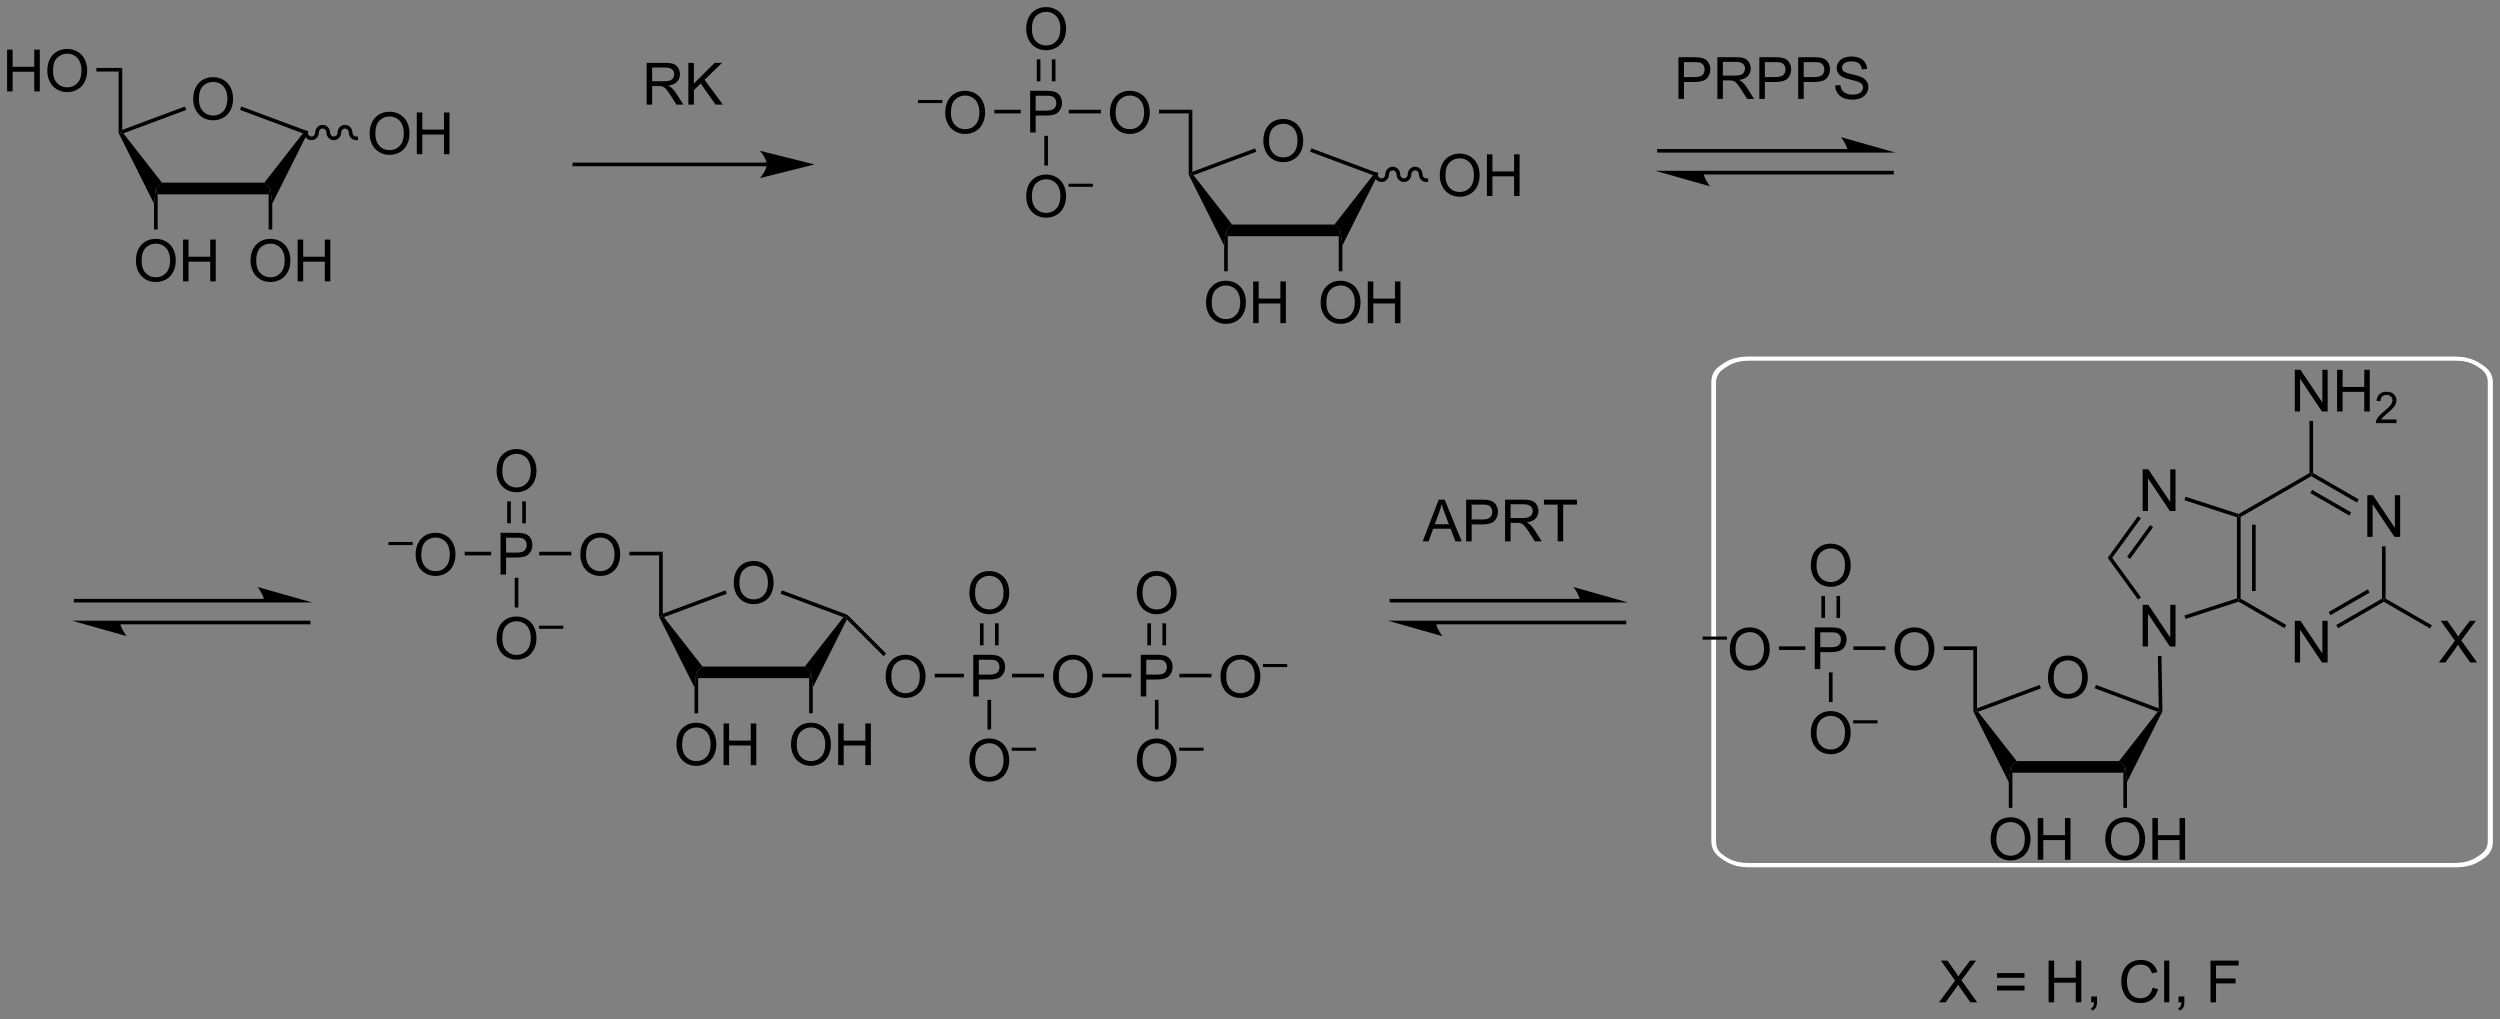 <?xml version="1.0" encoding="UTF-8"?>
<!DOCTYPE svg PUBLIC '-//W3C//DTD SVG 1.0//EN'
          'http://www.w3.org/TR/2001/REC-SVG-20010904/DTD/svg10.dtd'>
<svg stroke-dasharray="none" shape-rendering="auto" xmlns="http://www.w3.org/2000/svg" font-family="'Dialog'" text-rendering="auto" width="942" fill-opacity="1" color-interpolation="auto" color-rendering="auto" preserveAspectRatio="xMidYMid meet" font-size="12px" viewBox="0 0 942 384" fill="black" xmlns:xlink="http://www.w3.org/1999/xlink" stroke="black" image-rendering="auto" stroke-miterlimit="10" stroke-linecap="square" stroke-linejoin="miter" font-style="normal" stroke-width="1" height="384" stroke-dashoffset="0" font-weight="normal" stroke-opacity="1"
><rect x="0" y="0" width="942" height="384" fill="#808080" stroke="none"/><!--Generated by the Batik Graphics2D SVG Generator--><defs id="genericDefs"
  /><g
  ><defs id="defs1"
    ><clipPath clipPathUnits="userSpaceOnUse" id="clipPath1"
      ><path d="M2.286 1.611 L355.313 1.611 L355.313 145.399 L2.286 145.399 L2.286 1.611 Z"
      /></clipPath
      ><clipPath clipPathUnits="userSpaceOnUse" id="clipPath2"
      ><path d="M90.983 101.041 L90.983 240.83 L434.195 240.83 L434.195 101.041 Z"
      /></clipPath
    ></defs
    ><g fill="white" stroke-width="0.5" transform="scale(2.667,2.667) translate(-2.286,-1.611) matrix(1.029,0,0,1.029,-91.299,-102.319)" stroke="white"
    ><path fill="none" d="M379.641 150.264 L427.972 150.264 C429.925 150.264 430.818 150.769 431.508 151.219 C432.198 151.669 432.972 152.251 432.972 153.525 L432.972 216.577 C432.972 217.851 432.198 218.433 431.508 218.883 C430.818 219.334 429.925 219.839 427.972 219.839 L331.31 219.839 C329.357 219.839 328.465 219.334 327.774 218.883 C327.084 218.433 326.31 217.851 326.31 216.577 L326.31 153.525 C326.31 152.251 327.084 151.669 327.774 151.219 C328.465 150.769 329.357 150.264 331.31 150.264 Z" clip-path="url(#clipPath2)"
    /></g
    ><g fill="white" stroke-width="0.5" transform="matrix(2.743,0,0,2.743,-249.561,-277.148)" stroke="white"
    ><path fill="none" d="M379.641 150.264 L427.972 150.264 C429.925 150.264 430.818 150.769 431.508 151.219 C432.198 151.669 432.972 152.251 432.972 153.525 L432.972 216.577 C432.972 217.851 432.198 218.433 431.508 218.883 C430.818 219.334 429.925 219.839 427.972 219.839 L331.31 219.839 C329.357 219.839 328.465 219.334 327.774 218.883 C327.084 218.433 326.31 217.851 326.31 216.577 L326.31 153.525 C326.31 152.251 327.084 151.669 327.774 151.219 C328.465 150.769 329.357 150.264 331.31 150.264 Z" clip-path="url(#clipPath2)"
    /></g
    ><g transform="matrix(2.743,0,0,2.743,-249.561,-277.148)"
    ><path d="M372.303 194.133 Q372.303 192.706 373.069 191.901 Q373.835 191.094 375.046 191.094 Q375.837 191.094 376.473 191.474 Q377.111 191.852 377.444 192.529 Q377.78 193.206 377.78 194.065 Q377.78 194.938 377.428 195.625 Q377.077 196.313 376.431 196.667 Q375.788 197.021 375.04 197.021 Q374.233 197.021 373.595 196.63 Q372.96 196.237 372.632 195.563 Q372.303 194.886 372.303 194.133 ZM373.085 194.143 Q373.085 195.18 373.639 195.776 Q374.197 196.37 375.038 196.37 Q375.892 196.37 376.444 195.768 Q376.999 195.167 376.999 194.063 Q376.999 193.362 376.762 192.841 Q376.525 192.32 376.069 192.034 Q375.616 191.745 375.048 191.745 Q374.243 191.745 373.663 192.3 Q373.085 192.852 373.085 194.143 Z" stroke="none" clip-path="url(#clipPath2)"
    /></g
    ><g transform="matrix(2.743,0,0,2.743,-249.561,-277.148)"
    ><path d="M367.419 207.188 L367.169 206.388 L368.009 205.588 L382.072 205.588 L382.912 206.388 L382.662 207.188 Z" stroke="none" clip-path="url(#clipPath2)"
    /></g
    ><g transform="matrix(2.743,0,0,2.743,-249.561,-277.148)"
    ><path d="M383.162 208.466 L382.912 206.388 L382.072 205.588 L387.371 198.814 L387.777 198.699 L388.028 198.753 Z" stroke="none" clip-path="url(#clipPath2)"
    /></g
    ><g transform="matrix(2.743,0,0,2.743,-249.561,-277.148)"
    ><path d="M387.521 198.337 L387.777 198.699 L387.371 198.814 L378.729 195.59 L378.904 195.122 Z" stroke="none" clip-path="url(#clipPath2)"
    /></g
    ><g transform="matrix(2.743,0,0,2.743,-249.561,-277.148)"
    ><path d="M371.167 195.125 L371.342 195.594 L362.71 198.814 L362.304 198.699 L362.554 198.339 Z" stroke="none" clip-path="url(#clipPath2)"
    /></g
    ><g transform="matrix(2.743,0,0,2.743,-249.561,-277.148)"
    ><path d="M362.054 198.755 L362.304 198.699 L362.71 198.814 L368.009 205.588 L367.169 206.388 L366.919 208.466 Z" stroke="none" clip-path="url(#clipPath2)"
    /></g
    ><g transform="matrix(2.743,0,0,2.743,-249.561,-277.148)"
    ><path d="M364.432 216.349 Q364.432 214.922 365.198 214.117 Q365.963 213.31 367.174 213.31 Q367.966 213.31 368.601 213.69 Q369.239 214.067 369.573 214.745 Q369.909 215.422 369.909 216.281 Q369.909 217.153 369.557 217.841 Q369.205 218.528 368.56 218.883 Q367.916 219.237 367.169 219.237 Q366.362 219.237 365.724 218.846 Q365.088 218.453 364.76 217.778 Q364.432 217.101 364.432 216.349 ZM365.213 216.359 Q365.213 217.396 365.768 217.992 Q366.325 218.586 367.166 218.586 Q368.021 218.586 368.573 217.984 Q369.127 217.383 369.127 216.278 Q369.127 215.578 368.89 215.057 Q368.653 214.536 368.198 214.25 Q367.744 213.961 367.177 213.961 Q366.372 213.961 365.791 214.515 Q365.213 215.067 365.213 216.359 ZM370.907 219.138 L370.907 213.411 L371.665 213.411 L371.665 215.763 L374.642 215.763 L374.642 213.411 L375.399 213.411 L375.399 219.138 L374.642 219.138 L374.642 216.437 L371.665 216.437 L371.665 219.138 L370.907 219.138 Z" stroke="none" clip-path="url(#clipPath2)"
    /></g
    ><g transform="matrix(2.743,0,0,2.743,-249.561,-277.148)"
    ><path d="M366.919 208.466 L367.169 206.388 L367.419 207.188 L367.419 212.013 L366.919 212.013 Z" stroke="none" clip-path="url(#clipPath2)"
    /></g
    ><g transform="matrix(2.743,0,0,2.743,-249.561,-277.148)"
    ><path d="M380.175 216.349 Q380.175 214.922 380.94 214.117 Q381.706 213.31 382.917 213.31 Q383.709 213.31 384.344 213.69 Q384.982 214.067 385.315 214.745 Q385.651 215.422 385.651 216.281 Q385.651 217.153 385.3 217.841 Q384.948 218.528 384.302 218.883 Q383.659 219.237 382.912 219.237 Q382.104 219.237 381.466 218.846 Q380.831 218.453 380.503 217.778 Q380.175 217.101 380.175 216.349 ZM380.956 216.359 Q380.956 217.396 381.511 217.992 Q382.068 218.586 382.909 218.586 Q383.763 218.586 384.315 217.984 Q384.87 217.383 384.87 216.278 Q384.87 215.578 384.633 215.057 Q384.396 214.536 383.94 214.25 Q383.487 213.961 382.92 213.961 Q382.115 213.961 381.534 214.515 Q380.956 215.067 380.956 216.359 ZM386.65 219.138 L386.65 213.411 L387.408 213.411 L387.408 215.763 L390.385 215.763 L390.385 213.411 L391.142 213.411 L391.142 219.138 L390.385 219.138 L390.385 216.437 L387.408 216.437 L387.408 219.138 L386.65 219.138 Z" stroke="none" clip-path="url(#clipPath2)"
    /></g
    ><g transform="matrix(2.743,0,0,2.743,-249.561,-277.148)"
    ><path d="M382.662 207.188 L382.912 206.388 L383.162 208.466 L383.162 212.013 L382.662 212.013 Z" stroke="none" clip-path="url(#clipPath2)"
    /></g
    ><g transform="matrix(2.743,0,0,2.743,-249.561,-277.148)"
    ><path d="M362.554 198.339 L362.304 198.699 L362.054 198.755 L362.054 190.324 L362.554 189.824 Z" stroke="none" clip-path="url(#clipPath2)"
    /></g
    ><g transform="matrix(2.743,0,0,2.743,-249.561,-277.148)"
    ><path d="M351.23 190.26 Q351.23 188.833 351.995 188.028 Q352.761 187.221 353.972 187.221 Q354.764 187.221 355.399 187.601 Q356.037 187.979 356.37 188.656 Q356.706 189.333 356.706 190.192 Q356.706 191.065 356.355 191.752 Q356.003 192.44 355.357 192.794 Q354.714 193.148 353.967 193.148 Q353.159 193.148 352.521 192.757 Q351.886 192.364 351.558 191.69 Q351.23 191.012 351.23 190.26 ZM352.011 190.27 Q352.011 191.307 352.566 191.903 Q353.123 192.497 353.964 192.497 Q354.818 192.497 355.37 191.895 Q355.925 191.294 355.925 190.19 Q355.925 189.489 355.688 188.968 Q355.451 188.447 354.995 188.161 Q354.542 187.872 353.974 187.872 Q353.17 187.872 352.589 188.427 Q352.011 188.979 352.011 190.27 Z" stroke="none" clip-path="url(#clipPath2)"
    /></g
    ><g transform="matrix(2.743,0,0,2.743,-249.561,-277.148)"
    ><path d="M362.554 189.824 L362.054 190.324 L357.972 190.324 L357.972 189.824 Z" stroke="none" clip-path="url(#clipPath2)"
    /></g
    ><g transform="matrix(2.743,0,0,2.743,-249.561,-277.148)"
    ><path d="M406.212 192.039 L406.212 186.313 L406.99 186.313 L409.998 190.808 L409.998 186.313 L410.725 186.313 L410.725 192.039 L409.946 192.039 L406.938 187.539 L406.938 192.039 L406.212 192.039 Z" stroke="none" clip-path="url(#clipPath2)"
    /></g
    ><g transform="matrix(2.743,0,0,2.743,-249.561,-277.148)"
    ><path d="M416.171 174.789 L416.171 169.063 L416.95 169.063 L419.958 173.558 L419.958 169.063 L420.684 169.063 L420.684 174.789 L419.906 174.789 L416.898 170.289 L416.898 174.789 L416.171 174.789 Z" stroke="none" clip-path="url(#clipPath2)"
    /></g
    ><g transform="matrix(2.743,0,0,2.743,-249.561,-277.148)"
    ><path d="M398.268 172.096 L398.518 171.914 L398.768 172.059 L398.768 183.27 L398.518 183.414 L398.268 183.233 ZM400.338 173.109 L400.338 182.219 L400.838 182.219 L400.838 173.109 Z" stroke="none" clip-path="url(#clipPath2)"
    /></g
    ><g transform="matrix(2.743,0,0,2.743,-249.561,-277.148)"
    ><path d="M398.49 183.687 L398.518 183.414 L398.768 183.27 L405.037 186.889 L404.787 187.322 Z" stroke="none" clip-path="url(#clipPath2)"
    /></g
    ><g transform="matrix(2.743,0,0,2.743,-249.561,-277.148)"
    ><path d="M412.152 187.331 L411.902 186.898 L418.187 183.27 L418.437 183.414 L418.437 183.703 ZM411.117 185.539 L416.492 182.436 L416.242 182.003 L410.867 185.106 Z" stroke="none" clip-path="url(#clipPath2)"
    /></g
    ><g transform="matrix(2.743,0,0,2.743,-249.561,-277.148)"
    ><path d="M418.687 183.27 L418.437 183.414 L418.187 183.27 L418.187 176.089 L418.687 176.089 Z" stroke="none" clip-path="url(#clipPath2)"
    /></g
    ><g transform="matrix(2.743,0,0,2.743,-249.561,-277.148)"
    ><path d="M414.996 169.639 L414.746 170.072 L408.477 166.453 L408.477 166.164 L408.727 166.02 ZM413.961 171.432 L408.602 168.338 L408.352 168.771 L413.711 171.865 Z" stroke="none" clip-path="url(#clipPath2)"
    /></g
    ><g transform="matrix(2.743,0,0,2.743,-249.561,-277.148)"
    ><path d="M408.227 166.02 L408.477 166.164 L408.477 166.453 L398.768 172.059 L398.518 171.914 L398.49 171.642 Z" stroke="none" clip-path="url(#clipPath2)"
    /></g
    ><g transform="matrix(2.743,0,0,2.743,-249.561,-277.148)"
    ><path d="M385.315 171.236 L385.315 165.509 L386.094 165.509 L389.102 170.004 L389.102 165.509 L389.828 165.509 L389.828 171.236 L389.05 171.236 L386.042 166.736 L386.042 171.236 L385.315 171.236 Z" stroke="none" clip-path="url(#clipPath2)"
    /></g
    ><g transform="matrix(2.743,0,0,2.743,-249.561,-277.148)"
    ><path d="M385.315 189.843 L385.315 184.117 L386.094 184.117 L389.102 188.611 L389.102 184.117 L389.828 184.117 L389.828 189.843 L389.05 189.843 L386.042 185.343 L386.042 189.843 L385.315 189.843 Z" stroke="none" clip-path="url(#clipPath2)"
    /></g
    ><g transform="matrix(2.743,0,0,2.743,-249.561,-277.148)"
    ><path d="M398.49 171.642 L398.518 171.914 L398.268 172.096 L391.054 169.752 L391.208 169.276 Z" stroke="none" clip-path="url(#clipPath2)"
    /></g
    ><g transform="matrix(2.743,0,0,2.743,-249.561,-277.148)"
    ><path d="M384.668 171.944 L385.073 172.238 L381.13 177.664 L380.512 177.664 ZM386.343 173.161 L383.178 177.518 L383.582 177.811 L386.748 173.455 Z" stroke="none" clip-path="url(#clipPath2)"
    /></g
    ><g transform="matrix(2.743,0,0,2.743,-249.561,-277.148)"
    ><path d="M380.512 177.664 L381.13 177.664 L385.079 183.1 L384.675 183.394 Z" stroke="none" clip-path="url(#clipPath2)"
    /></g
    ><g transform="matrix(2.743,0,0,2.743,-249.561,-277.148)"
    ><path d="M391.208 186.052 L391.054 185.577 L398.268 183.233 L398.518 183.414 L398.49 183.687 Z" stroke="none" clip-path="url(#clipPath2)"
    /></g
    ><g transform="matrix(2.743,0,0,2.743,-249.561,-277.148)"
    ><path d="M388.028 198.753 L387.777 198.699 L387.521 198.337 L387.401 191.147 L387.901 191.139 Z" stroke="none" clip-path="url(#clipPath2)"
    /></g
    ><g transform="matrix(2.743,0,0,2.743,-249.561,-277.148)"
    ><path d="M406.212 157.564 L406.212 151.838 L406.99 151.838 L409.998 156.333 L409.998 151.838 L410.725 151.838 L410.725 157.564 L409.946 157.564 L406.938 153.064 L406.938 157.564 L406.212 157.564 ZM412.02 157.564 L412.02 151.838 L412.778 151.838 L412.778 154.189 L415.755 154.189 L415.755 151.838 L416.512 151.838 L416.512 157.564 L415.755 157.564 L415.755 154.864 L412.778 154.864 L412.778 157.564 L412.02 157.564 Z" stroke="none" clip-path="url(#clipPath2)"
    /></g
    ><g transform="matrix(2.743,0,0,2.743,-249.561,-277.148)"
    ><path d="M420.179 158.657 L420.179 159.164 L417.339 159.164 Q417.333 158.973 417.401 158.797 Q417.509 158.508 417.747 158.227 Q417.987 157.946 418.438 157.577 Q419.138 157.002 419.384 156.666 Q419.63 156.33 419.63 156.032 Q419.63 155.719 419.405 155.504 Q419.183 155.287 418.821 155.287 Q418.44 155.287 418.212 155.516 Q417.983 155.744 417.981 156.149 L417.438 156.094 Q417.495 155.487 417.858 155.17 Q418.222 154.852 418.833 154.852 Q419.452 154.852 419.811 155.196 Q420.173 155.537 420.173 156.043 Q420.173 156.301 420.067 156.551 Q419.962 156.799 419.716 157.075 Q419.472 157.35 418.903 157.83 Q418.429 158.229 418.294 158.371 Q418.159 158.514 418.071 158.657 L420.179 158.657 Z" stroke="none" clip-path="url(#clipPath2)"
    /></g
    ><g transform="matrix(2.743,0,0,2.743,-249.561,-277.148)"
    ><path d="M408.727 166.02 L408.477 166.164 L408.227 166.02 L408.227 158.864 L408.727 158.864 Z" stroke="none" clip-path="url(#clipPath2)"
    /></g
    ><g transform="matrix(2.743,0,0,2.743,-249.561,-277.148)"
    ><path d="M340.271 192.949 L340.271 187.222 L342.433 187.222 Q343.003 187.222 343.303 187.277 Q343.724 187.347 344.008 187.545 Q344.295 187.741 344.469 188.097 Q344.644 188.452 344.644 188.879 Q344.644 189.608 344.178 190.116 Q343.714 190.621 342.498 190.621 L341.029 190.621 L341.029 192.949 L340.271 192.949 ZM341.029 189.944 L342.511 189.944 Q343.245 189.944 343.553 189.67 Q343.863 189.397 343.863 188.902 Q343.863 188.543 343.68 188.288 Q343.498 188.03 343.201 187.949 Q343.011 187.897 342.495 187.897 L341.029 187.897 L341.029 189.944 Z" stroke="none" clip-path="url(#clipPath2)"
    /></g
    ><g transform="matrix(2.743,0,0,2.743,-249.561,-277.148)"
    ><path d="M349.99 189.824 L349.99 190.324 L345.579 190.324 L345.579 189.824 Z" stroke="none" clip-path="url(#clipPath2)"
    /></g
    ><g transform="matrix(2.743,0,0,2.743,-249.561,-277.148)"
    ><path d="M339.73 178.76 Q339.73 177.333 340.495 176.528 Q341.261 175.721 342.472 175.721 Q343.264 175.721 343.899 176.101 Q344.537 176.479 344.87 177.156 Q345.206 177.833 345.206 178.692 Q345.206 179.565 344.855 180.252 Q344.503 180.94 343.857 181.294 Q343.214 181.648 342.467 181.648 Q341.659 181.648 341.021 181.257 Q340.386 180.864 340.058 180.19 Q339.73 179.512 339.73 178.76 ZM340.511 178.77 Q340.511 179.807 341.066 180.403 Q341.623 180.997 342.464 180.997 Q343.318 180.997 343.87 180.395 Q344.425 179.794 344.425 178.69 Q344.425 177.989 344.188 177.468 Q343.951 176.947 343.495 176.661 Q343.042 176.372 342.474 176.372 Q341.67 176.372 341.089 176.927 Q340.511 177.479 340.511 178.77 Z" stroke="none" clip-path="url(#clipPath2)"
    /></g
    ><g transform="matrix(2.743,0,0,2.743,-249.561,-277.148)"
    ><path d="M343.752 185.918 L343.752 182.901 L343.252 182.901 L343.252 185.918 ZM341.682 185.918 L341.682 182.901 L341.182 182.901 L341.182 185.918 Z" stroke="none" clip-path="url(#clipPath2)"
    /></g
    ><g transform="matrix(2.743,0,0,2.743,-249.561,-277.148)"
    ><path d="M339.73 201.76 Q339.73 200.333 340.495 199.528 Q341.261 198.721 342.472 198.721 Q343.264 198.721 343.899 199.101 Q344.537 199.479 344.87 200.156 Q345.206 200.833 345.206 201.692 Q345.206 202.565 344.855 203.252 Q344.503 203.94 343.857 204.294 Q343.214 204.648 342.467 204.648 Q341.659 204.648 341.021 204.257 Q340.386 203.864 340.058 203.19 Q339.73 202.512 339.73 201.76 ZM340.511 201.77 Q340.511 202.807 341.066 203.403 Q341.623 203.997 342.464 203.997 Q343.318 203.997 343.87 203.395 Q344.425 202.794 344.425 201.69 Q344.425 200.989 344.188 200.468 Q343.951 199.947 343.495 199.661 Q343.042 199.372 342.474 199.372 Q341.67 199.372 341.089 199.927 Q340.511 200.479 340.511 201.77 Z" stroke="none" clip-path="url(#clipPath2)"
    /></g
    ><g transform="matrix(2.743,0,0,2.743,-249.561,-277.148)"
    ><path d="M345.553 200.407 L345.553 199.981 L348.89 199.981 L348.89 200.407 L345.553 200.407 Z" stroke="none" clip-path="url(#clipPath2)"
    /></g
    ><g transform="matrix(2.743,0,0,2.743,-249.561,-277.148)"
    ><path d="M342.217 193.404 L342.717 193.404 L342.717 197.485 L342.217 197.485 Z" stroke="none" clip-path="url(#clipPath2)"
    /></g
    ><g transform="matrix(2.743,0,0,2.743,-249.561,-277.148)"
    ><path d="M324.868 188.907 L324.868 188.481 L328.206 188.481 L328.206 188.907 L324.868 188.907 Z" stroke="none" clip-path="url(#clipPath2)"
    /></g
    ><g transform="matrix(2.743,0,0,2.743,-249.561,-277.148)"
    ><path d="M328.605 190.26 Q328.605 188.833 329.37 188.028 Q330.136 187.221 331.347 187.221 Q332.139 187.221 332.774 187.601 Q333.412 187.979 333.745 188.656 Q334.081 189.333 334.081 190.192 Q334.081 191.065 333.73 191.752 Q333.378 192.44 332.732 192.794 Q332.089 193.148 331.342 193.148 Q330.534 193.148 329.896 192.757 Q329.261 192.364 328.933 191.69 Q328.605 191.012 328.605 190.26 ZM329.386 190.27 Q329.386 191.307 329.941 191.903 Q330.498 192.497 331.339 192.497 Q332.193 192.497 332.745 191.895 Q333.3 191.294 333.3 190.19 Q333.3 189.489 333.063 188.968 Q332.826 188.447 332.37 188.161 Q331.917 187.872 331.349 187.872 Q330.545 187.872 329.964 188.427 Q329.386 188.979 329.386 190.27 Z" stroke="none" clip-path="url(#clipPath2)"
    /></g
    ><g transform="matrix(2.743,0,0,2.743,-249.561,-277.148)"
    ><path d="M338.979 189.824 L338.979 190.324 L335.347 190.324 L335.347 189.824 Z" stroke="none" clip-path="url(#clipPath2)"
    /></g
    ><g transform="matrix(2.743,0,0,2.743,-249.561,-277.148)"
    ><path d="M191.773 181.14 Q191.773 179.713 192.538 178.908 Q193.304 178.101 194.515 178.101 Q195.306 178.101 195.942 178.481 Q196.58 178.859 196.913 179.536 Q197.249 180.213 197.249 181.072 Q197.249 181.945 196.898 182.632 Q196.546 183.32 195.9 183.674 Q195.257 184.028 194.51 184.028 Q193.702 184.028 193.064 183.637 Q192.429 183.244 192.101 182.57 Q191.773 181.893 191.773 181.14 ZM192.554 181.15 Q192.554 182.187 193.109 182.783 Q193.666 183.377 194.507 183.377 Q195.361 183.377 195.913 182.775 Q196.468 182.174 196.468 181.07 Q196.468 180.369 196.231 179.848 Q195.994 179.327 195.538 179.041 Q195.085 178.752 194.517 178.752 Q193.713 178.752 193.132 179.307 Q192.554 179.859 192.554 181.15 Z" stroke="none" clip-path="url(#clipPath2)"
    /></g
    ><g transform="matrix(2.743,0,0,2.743,-249.561,-277.148)"
    ><path d="M186.888 194.195 L186.638 193.395 L187.478 192.595 L201.541 192.595 L202.381 193.395 L202.131 194.195 Z" stroke="none" clip-path="url(#clipPath2)"
    /></g
    ><g transform="matrix(2.743,0,0,2.743,-249.561,-277.148)"
    ><path d="M202.631 195.473 L202.381 193.395 L201.541 192.595 L206.84 185.821 L207.246 185.706 L207.313 186.127 Z" stroke="none" clip-path="url(#clipPath2)"
    /></g
    ><g transform="matrix(2.743,0,0,2.743,-249.561,-277.148)"
    ><path d="M207.384 185.491 L207.246 185.706 L206.84 185.821 L198.198 182.597 L198.373 182.129 Z" stroke="none" clip-path="url(#clipPath2)"
    /></g
    ><g transform="matrix(2.743,0,0,2.743,-249.561,-277.148)"
    ><path d="M190.636 182.132 L190.811 182.601 L182.179 185.821 L181.773 185.706 L182.023 185.346 Z" stroke="none" clip-path="url(#clipPath2)"
    /></g
    ><g transform="matrix(2.743,0,0,2.743,-249.561,-277.148)"
    ><path d="M181.523 185.762 L181.773 185.706 L182.179 185.821 L187.478 192.595 L186.638 193.395 L186.388 195.473 Z" stroke="none" clip-path="url(#clipPath2)"
    /></g
    ><g transform="matrix(2.743,0,0,2.743,-249.561,-277.148)"
    ><path d="M183.901 203.356 Q183.901 201.929 184.667 201.124 Q185.433 200.317 186.643 200.317 Q187.435 200.317 188.071 200.697 Q188.708 201.075 189.042 201.752 Q189.378 202.429 189.378 203.288 Q189.378 204.161 189.026 204.848 Q188.675 205.536 188.029 205.89 Q187.386 206.244 186.638 206.244 Q185.831 206.244 185.193 205.853 Q184.558 205.46 184.229 204.786 Q183.901 204.108 183.901 203.356 ZM184.683 203.366 Q184.683 204.403 185.237 204.999 Q185.794 205.593 186.636 205.593 Q187.49 205.593 188.042 204.991 Q188.596 204.39 188.596 203.286 Q188.596 202.585 188.36 202.064 Q188.123 201.543 187.667 201.257 Q187.214 200.968 186.646 200.968 Q185.841 200.968 185.261 201.523 Q184.683 202.075 184.683 203.366 ZM190.376 206.145 L190.376 200.418 L191.134 200.418 L191.134 202.77 L194.111 202.77 L194.111 200.418 L194.869 200.418 L194.869 206.145 L194.111 206.145 L194.111 203.444 L191.134 203.444 L191.134 206.145 L190.376 206.145 Z" stroke="none" clip-path="url(#clipPath2)"
    /></g
    ><g transform="matrix(2.743,0,0,2.743,-249.561,-277.148)"
    ><path d="M186.388 195.473 L186.638 193.395 L186.888 194.195 L186.888 199.02 L186.388 199.02 Z" stroke="none" clip-path="url(#clipPath2)"
    /></g
    ><g transform="matrix(2.743,0,0,2.743,-249.561,-277.148)"
    ><path d="M199.644 203.356 Q199.644 201.929 200.41 201.124 Q201.175 200.317 202.386 200.317 Q203.178 200.317 203.813 200.697 Q204.451 201.075 204.785 201.752 Q205.121 202.429 205.121 203.288 Q205.121 204.161 204.769 204.848 Q204.418 205.536 203.772 205.89 Q203.129 206.244 202.381 206.244 Q201.574 206.244 200.936 205.853 Q200.3 205.46 199.972 204.786 Q199.644 204.108 199.644 203.356 ZM200.425 203.366 Q200.425 204.403 200.98 204.999 Q201.537 205.593 202.379 205.593 Q203.233 205.593 203.785 204.991 Q204.339 204.39 204.339 203.286 Q204.339 202.585 204.102 202.064 Q203.865 201.543 203.41 201.257 Q202.957 200.968 202.389 200.968 Q201.584 200.968 201.004 201.523 Q200.425 202.075 200.425 203.366 ZM206.119 206.145 L206.119 200.418 L206.877 200.418 L206.877 202.77 L209.854 202.77 L209.854 200.418 L210.612 200.418 L210.612 206.145 L209.854 206.145 L209.854 203.444 L206.877 203.444 L206.877 206.145 L206.119 206.145 Z" stroke="none" clip-path="url(#clipPath2)"
    /></g
    ><g transform="matrix(2.743,0,0,2.743,-249.561,-277.148)"
    ><path d="M202.131 194.195 L202.381 193.395 L202.631 195.473 L202.631 199.02 L202.131 199.02 Z" stroke="none" clip-path="url(#clipPath2)"
    /></g
    ><g transform="matrix(2.743,0,0,2.743,-249.561,-277.148)"
    ><path d="M182.023 185.346 L181.773 185.706 L181.523 185.762 L181.523 177.331 L182.023 176.831 Z" stroke="none" clip-path="url(#clipPath2)"
    /></g
    ><g transform="matrix(2.743,0,0,2.743,-249.561,-277.148)"
    ><path d="M170.699 177.267 Q170.699 175.84 171.464 175.035 Q172.23 174.228 173.441 174.228 Q174.233 174.228 174.868 174.608 Q175.506 174.986 175.839 175.663 Q176.175 176.34 176.175 177.199 Q176.175 178.072 175.824 178.759 Q175.472 179.447 174.826 179.801 Q174.183 180.155 173.436 180.155 Q172.629 180.155 171.99 179.764 Q171.355 179.371 171.027 178.697 Q170.699 178.02 170.699 177.267 ZM171.48 177.278 Q171.48 178.314 172.035 178.91 Q172.592 179.504 173.433 179.504 Q174.287 179.504 174.839 178.903 Q175.394 178.301 175.394 177.197 Q175.394 176.496 175.157 175.975 Q174.92 175.454 174.464 175.168 Q174.011 174.879 173.444 174.879 Q172.639 174.879 172.058 175.434 Q171.48 175.986 171.48 177.278 Z" stroke="none" clip-path="url(#clipPath2)"
    /></g
    ><g transform="matrix(2.743,0,0,2.743,-249.561,-277.148)"
    ><path d="M182.023 176.831 L181.523 177.331 L177.441 177.331 L177.441 176.831 Z" stroke="none" clip-path="url(#clipPath2)"
    /></g
    ><g transform="matrix(2.743,0,0,2.743,-249.561,-277.148)"
    ><path d="M159.74 179.956 L159.74 174.23 L161.902 174.23 Q162.472 174.23 162.772 174.284 Q163.194 174.355 163.477 174.553 Q163.764 174.748 163.938 175.105 Q164.113 175.459 164.113 175.886 Q164.113 176.615 163.647 177.123 Q163.183 177.628 161.967 177.628 L160.498 177.628 L160.498 179.956 L159.74 179.956 ZM160.498 176.951 L161.98 176.951 Q162.714 176.951 163.022 176.678 Q163.332 176.404 163.332 175.909 Q163.332 175.55 163.149 175.295 Q162.967 175.037 162.67 174.956 Q162.48 174.904 161.964 174.904 L160.498 174.904 L160.498 176.951 Z" stroke="none" clip-path="url(#clipPath2)"
    /></g
    ><g transform="matrix(2.743,0,0,2.743,-249.561,-277.148)"
    ><path d="M169.459 176.831 L169.459 177.331 L165.048 177.331 L165.048 176.831 Z" stroke="none" clip-path="url(#clipPath2)"
    /></g
    ><g transform="matrix(2.743,0,0,2.743,-249.561,-277.148)"
    ><path d="M159.199 165.767 Q159.199 164.34 159.964 163.535 Q160.73 162.728 161.941 162.728 Q162.733 162.728 163.368 163.108 Q164.006 163.486 164.339 164.163 Q164.675 164.84 164.675 165.699 Q164.675 166.572 164.324 167.259 Q163.972 167.947 163.326 168.301 Q162.683 168.655 161.936 168.655 Q161.129 168.655 160.49 168.264 Q159.855 167.871 159.527 167.197 Q159.199 166.52 159.199 165.767 ZM159.98 165.778 Q159.98 166.814 160.535 167.41 Q161.092 168.004 161.933 168.004 Q162.787 168.004 163.339 167.403 Q163.894 166.801 163.894 165.697 Q163.894 164.996 163.657 164.475 Q163.42 163.954 162.964 163.668 Q162.511 163.379 161.944 163.379 Q161.139 163.379 160.558 163.934 Q159.98 164.486 159.98 165.778 Z" stroke="none" clip-path="url(#clipPath2)"
    /></g
    ><g transform="matrix(2.743,0,0,2.743,-249.561,-277.148)"
    ><path d="M163.221 172.925 L163.221 169.908 L162.721 169.908 L162.721 172.925 ZM161.151 172.925 L161.151 169.908 L160.651 169.908 L160.651 172.925 Z" stroke="none" clip-path="url(#clipPath2)"
    /></g
    ><g transform="matrix(2.743,0,0,2.743,-249.561,-277.148)"
    ><path d="M159.199 188.767 Q159.199 187.34 159.964 186.535 Q160.73 185.728 161.941 185.728 Q162.733 185.728 163.368 186.108 Q164.006 186.486 164.339 187.163 Q164.675 187.84 164.675 188.699 Q164.675 189.572 164.324 190.259 Q163.972 190.947 163.326 191.301 Q162.683 191.655 161.936 191.655 Q161.129 191.655 160.49 191.264 Q159.855 190.871 159.527 190.197 Q159.199 189.52 159.199 188.767 ZM159.98 188.778 Q159.98 189.814 160.535 190.41 Q161.092 191.004 161.933 191.004 Q162.787 191.004 163.339 190.403 Q163.894 189.801 163.894 188.697 Q163.894 187.996 163.657 187.475 Q163.42 186.954 162.964 186.668 Q162.511 186.379 161.944 186.379 Q161.139 186.379 160.558 186.934 Q159.98 187.486 159.98 188.778 Z" stroke="none" clip-path="url(#clipPath2)"
    /></g
    ><g transform="matrix(2.743,0,0,2.743,-249.561,-277.148)"
    ><path d="M165.022 187.414 L165.022 186.988 L168.36 186.988 L168.36 187.414 L165.022 187.414 Z" stroke="none" clip-path="url(#clipPath2)"
    /></g
    ><g transform="matrix(2.743,0,0,2.743,-249.561,-277.148)"
    ><path d="M161.686 180.411 L162.186 180.411 L162.186 184.492 L161.686 184.492 Z" stroke="none" clip-path="url(#clipPath2)"
    /></g
    ><g transform="matrix(2.743,0,0,2.743,-249.561,-277.148)"
    ><path d="M144.337 175.914 L144.337 175.488 L147.675 175.488 L147.675 175.914 L144.337 175.914 Z" stroke="none" clip-path="url(#clipPath2)"
    /></g
    ><g transform="matrix(2.743,0,0,2.743,-249.561,-277.148)"
    ><path d="M148.074 177.267 Q148.074 175.84 148.839 175.035 Q149.605 174.228 150.816 174.228 Q151.608 174.228 152.243 174.608 Q152.881 174.986 153.214 175.663 Q153.55 176.34 153.55 177.199 Q153.55 178.072 153.199 178.759 Q152.847 179.447 152.201 179.801 Q151.558 180.155 150.811 180.155 Q150.004 180.155 149.365 179.764 Q148.73 179.371 148.402 178.697 Q148.074 178.02 148.074 177.267 ZM148.855 177.278 Q148.855 178.314 149.41 178.91 Q149.967 179.504 150.808 179.504 Q151.662 179.504 152.214 178.903 Q152.769 178.301 152.769 177.197 Q152.769 176.496 152.532 175.975 Q152.295 175.454 151.839 175.168 Q151.386 174.879 150.819 174.879 Q150.014 174.879 149.433 175.434 Q148.855 175.986 148.855 177.278 Z" stroke="none" clip-path="url(#clipPath2)"
    /></g
    ><g transform="matrix(2.743,0,0,2.743,-249.561,-277.148)"
    ><path d="M158.448 176.831 L158.448 177.331 L154.816 177.331 L154.816 176.831 Z" stroke="none" clip-path="url(#clipPath2)"
    /></g
    ><g transform="matrix(2.743,0,0,2.743,-249.561,-277.148)"
    ><path d="M212.641 194.024 Q212.641 192.597 213.406 191.792 Q214.172 190.985 215.383 190.985 Q216.174 190.985 216.81 191.365 Q217.448 191.743 217.781 192.42 Q218.117 193.097 218.117 193.956 Q218.117 194.828 217.766 195.516 Q217.414 196.203 216.768 196.558 Q216.125 196.912 215.378 196.912 Q214.57 196.912 213.932 196.521 Q213.297 196.128 212.969 195.453 Q212.641 194.776 212.641 194.024 ZM213.422 194.034 Q213.422 195.071 213.976 195.667 Q214.534 196.261 215.375 196.261 Q216.229 196.261 216.781 195.659 Q217.336 195.058 217.336 193.953 Q217.336 193.253 217.099 192.732 Q216.862 192.211 216.406 191.925 Q215.953 191.636 215.385 191.636 Q214.581 191.636 214 192.19 Q213.422 192.743 213.422 194.034 Z" stroke="none" clip-path="url(#clipPath2)"
    /></g
    ><g transform="matrix(2.743,0,0,2.743,-249.561,-277.148)"
    ><path d="M207.313 186.127 L207.246 185.706 L207.384 185.491 L212.709 190.816 L212.356 191.17 Z" stroke="none" clip-path="url(#clipPath2)"
    /></g
    ><g transform="matrix(2.743,0,0,2.743,-249.561,-277.148)"
    ><path d="M224.682 196.713 L224.682 190.986 L226.844 190.986 Q227.414 190.986 227.714 191.041 Q228.135 191.111 228.419 191.309 Q228.706 191.505 228.88 191.861 Q229.055 192.215 229.055 192.643 Q229.055 193.372 228.589 193.88 Q228.125 194.385 226.909 194.385 L225.44 194.385 L225.44 196.713 L224.682 196.713 ZM225.44 193.708 L226.922 193.708 Q227.656 193.708 227.964 193.434 Q228.273 193.161 228.273 192.666 Q228.273 192.306 228.091 192.051 Q227.909 191.793 227.612 191.713 Q227.422 191.661 226.906 191.661 L225.44 191.661 L225.44 193.708 Z" stroke="none" clip-path="url(#clipPath2)"
    /></g
    ><g transform="matrix(2.743,0,0,2.743,-249.561,-277.148)"
    ><path d="M219.382 194.088 L219.382 193.588 L223.39 193.588 L223.39 194.088 Z" stroke="none" clip-path="url(#clipPath2)"
    /></g
    ><g transform="matrix(2.743,0,0,2.743,-249.561,-277.148)"
    ><path d="M224.141 182.524 Q224.141 181.097 224.906 180.292 Q225.672 179.485 226.883 179.485 Q227.674 179.485 228.31 179.865 Q228.948 180.243 229.281 180.92 Q229.617 181.597 229.617 182.456 Q229.617 183.328 229.266 184.016 Q228.914 184.703 228.268 185.058 Q227.625 185.412 226.878 185.412 Q226.07 185.412 225.432 185.021 Q224.797 184.628 224.469 183.953 Q224.141 183.276 224.141 182.524 ZM224.922 182.534 Q224.922 183.571 225.476 184.167 Q226.034 184.761 226.875 184.761 Q227.729 184.761 228.281 184.159 Q228.836 183.558 228.836 182.453 Q228.836 181.753 228.599 181.232 Q228.362 180.711 227.906 180.425 Q227.453 180.136 226.885 180.136 Q226.081 180.136 225.5 180.69 Q224.922 181.243 224.922 182.534 Z" stroke="none" clip-path="url(#clipPath2)"
    /></g
    ><g transform="matrix(2.743,0,0,2.743,-249.561,-277.148)"
    ><path d="M228.163 189.682 L228.163 186.664 L227.663 186.664 L227.663 189.682 ZM226.093 189.682 L226.093 186.664 L225.593 186.664 L225.593 189.682 Z" stroke="none" clip-path="url(#clipPath2)"
    /></g
    ><g transform="matrix(2.743,0,0,2.743,-249.561,-277.148)"
    ><path d="M235.641 194.024 Q235.641 192.597 236.406 191.792 Q237.172 190.985 238.383 190.985 Q239.174 190.985 239.81 191.365 Q240.448 191.743 240.781 192.42 Q241.117 193.097 241.117 193.956 Q241.117 194.828 240.766 195.516 Q240.414 196.203 239.768 196.558 Q239.125 196.912 238.378 196.912 Q237.57 196.912 236.932 196.521 Q236.297 196.128 235.969 195.453 Q235.641 194.776 235.641 194.024 ZM236.422 194.034 Q236.422 195.071 236.976 195.667 Q237.534 196.261 238.375 196.261 Q239.229 196.261 239.781 195.659 Q240.336 195.058 240.336 193.953 Q240.336 193.253 240.099 192.732 Q239.862 192.211 239.406 191.925 Q238.953 191.636 238.385 191.636 Q237.581 191.636 237 192.19 Q236.422 192.743 236.422 194.034 Z" stroke="none" clip-path="url(#clipPath2)"
    /></g
    ><g transform="matrix(2.743,0,0,2.743,-249.561,-277.148)"
    ><path d="M229.99 194.088 L229.99 193.588 L234.401 193.588 L234.401 194.088 Z" stroke="none" clip-path="url(#clipPath2)"
    /></g
    ><g transform="matrix(2.743,0,0,2.743,-249.561,-277.148)"
    ><path d="M224.141 205.524 Q224.141 204.097 224.906 203.292 Q225.672 202.485 226.883 202.485 Q227.674 202.485 228.31 202.865 Q228.948 203.243 229.281 203.92 Q229.617 204.597 229.617 205.456 Q229.617 206.328 229.266 207.016 Q228.914 207.703 228.268 208.058 Q227.625 208.412 226.878 208.412 Q226.07 208.412 225.432 208.021 Q224.797 207.628 224.469 206.953 Q224.141 206.276 224.141 205.524 ZM224.922 205.534 Q224.922 206.571 225.476 207.167 Q226.034 207.761 226.875 207.761 Q227.729 207.761 228.281 207.159 Q228.836 206.558 228.836 205.453 Q228.836 204.753 228.599 204.232 Q228.362 203.711 227.906 203.425 Q227.453 203.136 226.885 203.136 Q226.081 203.136 225.5 203.69 Q224.922 204.243 224.922 205.534 Z" stroke="none" clip-path="url(#clipPath2)"
    /></g
    ><g transform="matrix(2.743,0,0,2.743,-249.561,-277.148)"
    ><path d="M229.964 204.171 L229.964 203.745 L233.302 203.745 L233.302 204.171 L229.964 204.171 Z" stroke="none" clip-path="url(#clipPath2)"
    /></g
    ><g transform="matrix(2.743,0,0,2.743,-249.561,-277.148)"
    ><path d="M226.628 197.168 L227.128 197.168 L227.128 201.249 L226.628 201.249 Z" stroke="none" clip-path="url(#clipPath2)"
    /></g
    ><g transform="matrix(2.743,0,0,2.743,-249.561,-277.148)"
    ><path d="M247.682 196.713 L247.682 190.986 L249.844 190.986 Q250.414 190.986 250.714 191.041 Q251.135 191.111 251.419 191.309 Q251.706 191.505 251.88 191.861 Q252.055 192.215 252.055 192.643 Q252.055 193.372 251.589 193.88 Q251.125 194.385 249.909 194.385 L248.44 194.385 L248.44 196.713 L247.682 196.713 ZM248.44 193.708 L249.922 193.708 Q250.656 193.708 250.964 193.434 Q251.273 193.161 251.273 192.666 Q251.273 192.306 251.091 192.051 Q250.909 191.793 250.612 191.713 Q250.422 191.661 249.906 191.661 L248.44 191.661 L248.44 193.708 Z" stroke="none" clip-path="url(#clipPath2)"
    /></g
    ><g transform="matrix(2.743,0,0,2.743,-249.561,-277.148)"
    ><path d="M242.382 194.088 L242.382 193.588 L246.39 193.588 L246.39 194.088 Z" stroke="none" clip-path="url(#clipPath2)"
    /></g
    ><g transform="matrix(2.743,0,0,2.743,-249.561,-277.148)"
    ><path d="M247.141 182.524 Q247.141 181.097 247.906 180.292 Q248.672 179.485 249.883 179.485 Q250.674 179.485 251.31 179.865 Q251.948 180.243 252.281 180.92 Q252.617 181.597 252.617 182.456 Q252.617 183.328 252.266 184.016 Q251.914 184.703 251.268 185.058 Q250.625 185.412 249.878 185.412 Q249.07 185.412 248.432 185.021 Q247.797 184.628 247.469 183.953 Q247.141 183.276 247.141 182.524 ZM247.922 182.534 Q247.922 183.571 248.476 184.167 Q249.034 184.761 249.875 184.761 Q250.729 184.761 251.281 184.159 Q251.836 183.558 251.836 182.453 Q251.836 181.753 251.599 181.232 Q251.362 180.711 250.906 180.425 Q250.453 180.136 249.885 180.136 Q249.081 180.136 248.5 180.69 Q247.922 181.243 247.922 182.534 Z" stroke="none" clip-path="url(#clipPath2)"
    /></g
    ><g transform="matrix(2.743,0,0,2.743,-249.561,-277.148)"
    ><path d="M251.163 189.682 L251.163 186.664 L250.663 186.664 L250.663 189.682 ZM249.093 189.682 L249.093 186.664 L248.593 186.664 L248.593 189.682 Z" stroke="none" clip-path="url(#clipPath2)"
    /></g
    ><g transform="matrix(2.743,0,0,2.743,-249.561,-277.148)"
    ><path d="M258.641 194.024 Q258.641 192.597 259.406 191.792 Q260.172 190.985 261.383 190.985 Q262.175 190.985 262.81 191.365 Q263.448 191.743 263.781 192.42 Q264.117 193.097 264.117 193.956 Q264.117 194.828 263.766 195.516 Q263.414 196.203 262.768 196.558 Q262.125 196.912 261.378 196.912 Q260.57 196.912 259.932 196.521 Q259.297 196.128 258.969 195.453 Q258.641 194.776 258.641 194.024 ZM259.422 194.034 Q259.422 195.071 259.977 195.667 Q260.534 196.261 261.375 196.261 Q262.229 196.261 262.781 195.659 Q263.336 195.058 263.336 193.953 Q263.336 193.253 263.099 192.732 Q262.862 192.211 262.406 191.925 Q261.953 191.636 261.385 191.636 Q260.581 191.636 260 192.19 Q259.422 192.743 259.422 194.034 Z" stroke="none" clip-path="url(#clipPath2)"
    /></g
    ><g transform="matrix(2.743,0,0,2.743,-249.561,-277.148)"
    ><path d="M264.464 192.671 L264.464 192.245 L267.801 192.245 L267.801 192.671 L264.464 192.671 Z" stroke="none" clip-path="url(#clipPath2)"
    /></g
    ><g transform="matrix(2.743,0,0,2.743,-249.561,-277.148)"
    ><path d="M252.99 194.088 L252.99 193.588 L257.401 193.588 L257.401 194.088 Z" stroke="none" clip-path="url(#clipPath2)"
    /></g
    ><g transform="matrix(2.743,0,0,2.743,-249.561,-277.148)"
    ><path d="M247.141 205.524 Q247.141 204.097 247.906 203.292 Q248.672 202.485 249.883 202.485 Q250.674 202.485 251.31 202.865 Q251.948 203.243 252.281 203.92 Q252.617 204.597 252.617 205.456 Q252.617 206.328 252.266 207.016 Q251.914 207.703 251.268 208.058 Q250.625 208.412 249.878 208.412 Q249.07 208.412 248.432 208.021 Q247.797 207.628 247.469 206.953 Q247.141 206.276 247.141 205.524 ZM247.922 205.534 Q247.922 206.571 248.476 207.167 Q249.034 207.761 249.875 207.761 Q250.729 207.761 251.281 207.159 Q251.836 206.558 251.836 205.453 Q251.836 204.753 251.599 204.232 Q251.362 203.711 250.906 203.425 Q250.453 203.136 249.885 203.136 Q249.081 203.136 248.5 203.69 Q247.922 204.243 247.922 205.534 Z" stroke="none" clip-path="url(#clipPath2)"
    /></g
    ><g transform="matrix(2.743,0,0,2.743,-249.561,-277.148)"
    ><path d="M252.964 204.171 L252.964 203.745 L256.301 203.745 L256.301 204.171 L252.964 204.171 Z" stroke="none" clip-path="url(#clipPath2)"
    /></g
    ><g transform="matrix(2.743,0,0,2.743,-249.561,-277.148)"
    ><path d="M249.628 197.168 L250.128 197.168 L250.128 201.249 L249.628 201.249 Z" stroke="none" clip-path="url(#clipPath2)"
    /></g
    ><g transform="matrix(2.743,0,0,2.743,-249.561,-277.148)"
    ><path d="M425.995 192.039 L428.209 189.055 L426.255 186.313 L427.159 186.313 L428.198 187.782 Q428.521 188.237 428.659 188.485 Q428.849 188.172 429.112 187.831 L430.263 186.313 L431.089 186.313 L429.076 189.011 L431.245 192.039 L430.308 192.039 L428.865 189.995 Q428.745 189.821 428.615 189.612 Q428.425 189.925 428.341 190.042 L426.904 192.039 L425.995 192.039 Z" stroke="none" clip-path="url(#clipPath2)"
    /></g
    ><g transform="matrix(2.743,0,0,2.743,-249.561,-277.148)"
    ><path d="M418.437 183.703 L418.437 183.414 L418.687 183.27 L425.04 186.938 L424.79 187.371 Z" stroke="none" clip-path="url(#clipPath2)"
    /></g
    ><g transform="matrix(2.743,0,0,2.743,-249.561,-277.148)"
    ><path d="M286.414 175.404 L288.615 169.678 L289.433 169.678 L291.776 175.404 L290.912 175.404 L290.245 173.67 L287.849 173.67 L287.222 175.404 L286.414 175.404 ZM288.068 173.053 L290.011 173.053 L289.412 171.467 Q289.138 170.743 289.005 170.279 Q288.896 170.829 288.698 171.373 L288.068 173.053 ZM292.38 175.404 L292.38 169.678 L294.542 169.678 Q295.112 169.678 295.412 169.732 Q295.834 169.803 296.118 170.001 Q296.404 170.196 296.578 170.553 Q296.753 170.907 296.753 171.334 Q296.753 172.063 296.287 172.571 Q295.823 173.076 294.607 173.076 L293.138 173.076 L293.138 175.404 L292.38 175.404 ZM293.138 172.399 L294.62 172.399 Q295.354 172.399 295.662 172.126 Q295.972 171.852 295.972 171.357 Q295.972 170.998 295.789 170.743 Q295.607 170.485 295.31 170.404 Q295.12 170.352 294.604 170.352 L293.138 170.352 L293.138 172.399 ZM297.729 175.404 L297.729 169.678 L300.269 169.678 Q301.034 169.678 301.433 169.831 Q301.831 169.985 302.068 170.376 Q302.308 170.766 302.308 171.24 Q302.308 171.85 301.912 172.269 Q301.519 172.685 300.693 172.798 Q300.995 172.943 301.151 173.084 Q301.482 173.389 301.779 173.844 L302.776 175.404 L301.823 175.404 L301.065 174.212 Q300.732 173.696 300.516 173.423 Q300.302 173.149 300.133 173.04 Q299.964 172.93 299.787 172.889 Q299.659 172.86 299.365 172.86 L298.487 172.86 L298.487 175.404 L297.729 175.404 ZM298.487 172.204 L300.115 172.204 Q300.636 172.204 300.927 172.097 Q301.222 171.99 301.373 171.753 Q301.526 171.516 301.526 171.24 Q301.526 170.834 301.229 170.574 Q300.935 170.31 300.3 170.31 L298.487 170.31 L298.487 172.204 ZM304.952 175.404 L304.952 170.352 L303.064 170.352 L303.064 169.678 L307.603 169.678 L307.603 170.352 L305.71 170.352 L305.71 175.404 L304.952 175.404 Z" stroke="none" clip-path="url(#clipPath2)"
    /></g
    ><g transform="matrix(2.743,0,0,2.743,-249.561,-277.148)"
    ><path d="M357.337 238.725 L359.55 235.741 L357.597 232.998 L358.5 232.998 L359.54 234.467 Q359.863 234.923 360 235.17 Q360.191 234.858 360.454 234.517 L361.605 232.998 L362.43 232.998 L360.417 235.696 L362.587 238.725 L361.649 238.725 L360.206 236.681 Q360.087 236.506 359.956 236.298 Q359.766 236.61 359.683 236.728 L358.245 238.725 L357.337 238.725 ZM369.085 235.358 L365.304 235.358 L365.304 234.702 L369.085 234.702 L369.085 235.358 ZM369.085 237.095 L365.304 237.095 L365.304 236.439 L369.085 236.439 L369.085 237.095 ZM372.394 238.725 L372.394 232.998 L373.152 232.998 L373.152 235.35 L376.128 235.35 L376.128 232.998 L376.886 232.998 L376.886 238.725 L376.128 238.725 L376.128 236.024 L373.152 236.024 L373.152 238.725 L372.394 238.725 ZM378.241 238.725 L378.241 237.923 L379.043 237.923 L379.043 238.725 Q379.043 239.168 378.887 239.439 Q378.731 239.709 378.39 239.858 L378.195 239.558 Q378.418 239.459 378.523 239.269 Q378.629 239.082 378.64 238.725 L378.241 238.725 ZM386.679 236.717 L387.437 236.907 Q387.2 237.842 386.58 238.334 Q385.96 238.824 385.067 238.824 Q384.14 238.824 383.559 238.446 Q382.981 238.069 382.676 237.355 Q382.374 236.639 382.374 235.819 Q382.374 234.923 382.715 234.259 Q383.059 233.592 383.689 233.246 Q384.32 232.899 385.077 232.899 Q385.937 232.899 386.523 233.337 Q387.109 233.774 387.34 234.569 L386.593 234.743 Q386.395 234.118 386.015 233.834 Q385.637 233.548 385.062 233.548 Q384.403 233.548 383.958 233.866 Q383.515 234.181 383.335 234.715 Q383.156 235.248 383.156 235.814 Q383.156 236.545 383.369 237.09 Q383.583 237.634 384.031 237.905 Q384.481 238.173 385.004 238.173 Q385.64 238.173 386.08 237.806 Q386.523 237.439 386.679 236.717 ZM388.266 238.725 L388.266 232.998 L388.969 232.998 L388.969 238.725 L388.266 238.725 ZM390.241 238.725 L390.241 237.923 L391.043 237.923 L391.043 238.725 Q391.043 239.168 390.887 239.439 Q390.731 239.709 390.39 239.858 L390.195 239.558 Q390.418 239.459 390.523 239.269 Q390.629 239.082 390.64 238.725 L390.241 238.725 ZM394.632 238.725 L394.632 232.998 L398.497 232.998 L398.497 233.673 L395.39 233.673 L395.39 235.446 L398.077 235.446 L398.077 236.123 L395.39 236.123 L395.39 238.725 L394.632 238.725 Z" stroke="none" clip-path="url(#clipPath2)"
    /></g
    ><g transform="matrix(2.743,0,0,2.743,-249.561,-277.148)"
    ><path d="M308.06 183.301 L282.125 183.301 L281.875 183.301 L281.875 183.801 L282.125 183.801 L308.06 183.801 L308.31 183.801 L308.31 183.301 L308.06 183.301 ZM314.625 183.801 L307.125 181.676 C307.125 181.676 308.06 182.871 308.06 183.801 ZM314.125 186.301 L288.19 186.301 L287.94 186.301 L287.94 186.801 L288.19 186.801 L314.125 186.801 L314.375 186.801 L314.375 186.301 L314.125 186.301 ZM281.625 186.301 L289.125 188.426 C289.125 188.426 288.19 187.231 288.19 186.301 Z" stroke="none" clip-path="url(#clipPath2)"
    /></g
    ><g transform="matrix(2.743,0,0,2.743,-249.561,-277.148)"
    ><path d="M127.31 183.301 L101.375 183.301 L101.125 183.301 L101.125 183.801 L101.375 183.801 L127.31 183.801 L127.56 183.801 L127.56 183.301 L127.31 183.301 ZM133.875 183.801 L126.375 181.676 C126.375 181.676 127.31 182.871 127.31 183.801 ZM133.375 186.301 L107.44 186.301 L107.19 186.301 L107.19 186.801 L107.44 186.801 L133.375 186.801 L133.625 186.801 L133.625 186.301 L133.375 186.301 ZM100.875 186.301 L108.375 188.426 C108.375 188.426 107.44 187.231 107.44 186.301 Z" stroke="none" clip-path="url(#clipPath2)"
    /></g
    ><g transform="matrix(2.743,0,0,2.743,-249.561,-277.148)"
    ><path d="M264.523 120.425 Q264.523 118.998 265.288 118.193 Q266.054 117.386 267.265 117.386 Q268.057 117.386 268.692 117.766 Q269.33 118.144 269.663 118.821 Q269.999 119.498 269.999 120.357 Q269.999 121.23 269.648 121.917 Q269.296 122.605 268.65 122.959 Q268.007 123.313 267.26 123.313 Q266.452 123.313 265.814 122.922 Q265.179 122.529 264.851 121.855 Q264.523 121.177 264.523 120.425 ZM265.304 120.435 Q265.304 121.472 265.859 122.068 Q266.416 122.662 267.257 122.662 Q268.111 122.662 268.663 122.06 Q269.218 121.459 269.218 120.355 Q269.218 119.654 268.981 119.133 Q268.744 118.612 268.288 118.326 Q267.835 118.037 267.267 118.037 Q266.463 118.037 265.882 118.592 Q265.304 119.144 265.304 120.435 Z" stroke="none" clip-path="url(#clipPath2)"
    /></g
    ><g transform="matrix(2.743,0,0,2.743,-249.561,-277.148)"
    ><path d="M259.638 133.48 L259.388 132.68 L260.228 131.88 L274.291 131.88 L275.131 132.68 L274.881 133.48 Z" stroke="none" clip-path="url(#clipPath2)"
    /></g
    ><g transform="matrix(2.743,0,0,2.743,-249.561,-277.148)"
    ><path d="M275.381 134.758 L275.131 132.68 L274.291 131.88 L279.59 125.106 L280.343 124.854 Z" stroke="none" clip-path="url(#clipPath2)"
    /></g
    ><g transform="matrix(2.743,0,0,2.743,-249.561,-277.148)"
    ><path d="M280.343 124.854 L279.59 125.106 L270.948 121.882 L271.123 121.413 Z" stroke="none" clip-path="url(#clipPath2)"
    /></g
    ><g transform="matrix(2.743,0,0,2.743,-249.561,-277.148)"
    ><path d="M263.386 121.417 L263.561 121.886 L254.929 125.106 L254.523 124.991 L254.773 124.631 Z" stroke="none" clip-path="url(#clipPath2)"
    /></g
    ><g transform="matrix(2.743,0,0,2.743,-249.561,-277.148)"
    ><path d="M254.273 125.047 L254.523 124.991 L254.929 125.106 L260.228 131.88 L259.388 132.68 L259.138 134.758 Z" stroke="none" clip-path="url(#clipPath2)"
    /></g
    ><g transform="matrix(2.743,0,0,2.743,-249.561,-277.148)"
    ><path d="M256.651 142.641 Q256.651 141.214 257.417 140.409 Q258.183 139.602 259.393 139.602 Q260.185 139.602 260.82 139.982 Q261.459 140.359 261.792 141.036 Q262.128 141.714 262.128 142.573 Q262.128 143.445 261.776 144.133 Q261.425 144.82 260.779 145.174 Q260.136 145.529 259.388 145.529 Q258.581 145.529 257.943 145.138 Q257.308 144.745 256.979 144.07 Q256.651 143.393 256.651 142.641 ZM257.433 142.651 Q257.433 143.688 257.987 144.284 Q258.545 144.878 259.386 144.878 Q260.24 144.878 260.792 144.276 Q261.347 143.674 261.347 142.57 Q261.347 141.87 261.11 141.349 Q260.873 140.828 260.417 140.542 Q259.964 140.253 259.396 140.253 Q258.591 140.253 258.011 140.807 Q257.433 141.359 257.433 142.651 ZM263.127 145.43 L263.127 139.703 L263.884 139.703 L263.884 142.055 L266.861 142.055 L266.861 139.703 L267.619 139.703 L267.619 145.43 L266.861 145.43 L266.861 142.729 L263.884 142.729 L263.884 145.43 L263.127 145.43 Z" stroke="none" clip-path="url(#clipPath2)"
    /></g
    ><g transform="matrix(2.743,0,0,2.743,-249.561,-277.148)"
    ><path d="M259.138 134.758 L259.388 132.68 L259.638 133.48 L259.638 138.305 L259.138 138.305 Z" stroke="none" clip-path="url(#clipPath2)"
    /></g
    ><g transform="matrix(2.743,0,0,2.743,-249.561,-277.148)"
    ><path d="M272.394 142.641 Q272.394 141.214 273.16 140.409 Q273.925 139.602 275.136 139.602 Q275.928 139.602 276.563 139.982 Q277.201 140.359 277.535 141.036 Q277.871 141.714 277.871 142.573 Q277.871 143.445 277.519 144.133 Q277.168 144.82 276.522 145.174 Q275.878 145.529 275.131 145.529 Q274.324 145.529 273.686 145.138 Q273.05 144.745 272.722 144.07 Q272.394 143.393 272.394 142.641 ZM273.175 142.651 Q273.175 143.688 273.73 144.284 Q274.287 144.878 275.128 144.878 Q275.983 144.878 276.535 144.276 Q277.089 143.674 277.089 142.57 Q277.089 141.87 276.852 141.349 Q276.615 140.828 276.16 140.542 Q275.707 140.253 275.139 140.253 Q274.334 140.253 273.753 140.807 Q273.175 141.359 273.175 142.651 ZM278.869 145.43 L278.869 139.703 L279.627 139.703 L279.627 142.055 L282.604 142.055 L282.604 139.703 L283.361 139.703 L283.361 145.43 L282.604 145.43 L282.604 142.729 L279.627 142.729 L279.627 145.43 L278.869 145.43 Z" stroke="none" clip-path="url(#clipPath2)"
    /></g
    ><g transform="matrix(2.743,0,0,2.743,-249.561,-277.148)"
    ><path d="M274.881 133.48 L275.131 132.68 L275.381 134.758 L275.381 138.305 L274.881 138.305 Z" stroke="none" clip-path="url(#clipPath2)"
    /></g
    ><g transform="matrix(2.743,0,0,2.743,-249.561,-277.148)"
    ><path d="M254.773 124.631 L254.523 124.991 L254.273 125.047 L254.273 116.616 L254.773 116.116 Z" stroke="none" clip-path="url(#clipPath2)"
    /></g
    ><g transform="matrix(2.743,0,0,2.743,-249.561,-277.148)"
    ><path d="M243.449 116.552 Q243.449 115.125 244.214 114.32 Q244.98 113.513 246.191 113.513 Q246.983 113.513 247.618 113.893 Q248.256 114.271 248.589 114.948 Q248.925 115.625 248.925 116.484 Q248.925 117.356 248.574 118.044 Q248.222 118.731 247.576 119.086 Q246.933 119.44 246.186 119.44 Q245.379 119.44 244.74 119.049 Q244.105 118.656 243.777 117.981 Q243.449 117.304 243.449 116.552 ZM244.23 116.562 Q244.23 117.599 244.785 118.195 Q245.342 118.789 246.183 118.789 Q247.037 118.789 247.589 118.187 Q248.144 117.586 248.144 116.481 Q248.144 115.781 247.907 115.26 Q247.67 114.739 247.214 114.453 Q246.761 114.164 246.194 114.164 Q245.389 114.164 244.808 114.719 Q244.23 115.271 244.23 116.562 Z" stroke="none" clip-path="url(#clipPath2)"
    /></g
    ><g transform="matrix(2.743,0,0,2.743,-249.561,-277.148)"
    ><path d="M254.773 116.116 L254.273 116.616 L250.191 116.616 L250.191 116.116 Z" stroke="none" clip-path="url(#clipPath2)"
    /></g
    ><g transform="matrix(2.743,0,0,2.743,-249.561,-277.148)"
    ><path d="M232.49 119.241 L232.49 113.514 L234.652 113.514 Q235.222 113.514 235.522 113.569 Q235.944 113.639 236.227 113.837 Q236.514 114.033 236.688 114.389 Q236.863 114.743 236.863 115.171 Q236.863 115.9 236.397 116.408 Q235.933 116.913 234.717 116.913 L233.248 116.913 L233.248 119.241 L232.49 119.241 ZM233.248 116.236 L234.73 116.236 Q235.464 116.236 235.772 115.962 Q236.082 115.689 236.082 115.194 Q236.082 114.835 235.899 114.579 Q235.717 114.322 235.42 114.241 Q235.23 114.189 234.714 114.189 L233.248 114.189 L233.248 116.236 Z" stroke="none" clip-path="url(#clipPath2)"
    /></g
    ><g transform="matrix(2.743,0,0,2.743,-249.561,-277.148)"
    ><path d="M242.209 116.116 L242.209 116.616 L237.798 116.616 L237.798 116.116 Z" stroke="none" clip-path="url(#clipPath2)"
    /></g
    ><g transform="matrix(2.743,0,0,2.743,-249.561,-277.148)"
    ><path d="M231.949 105.052 Q231.949 103.625 232.714 102.82 Q233.48 102.013 234.691 102.013 Q235.483 102.013 236.118 102.393 Q236.756 102.771 237.089 103.448 Q237.425 104.125 237.425 104.984 Q237.425 105.856 237.074 106.544 Q236.722 107.231 236.076 107.586 Q235.433 107.94 234.686 107.94 Q233.879 107.94 233.24 107.549 Q232.605 107.156 232.277 106.481 Q231.949 105.804 231.949 105.052 ZM232.73 105.062 Q232.73 106.099 233.285 106.695 Q233.842 107.289 234.683 107.289 Q235.537 107.289 236.089 106.687 Q236.644 106.086 236.644 104.981 Q236.644 104.281 236.407 103.76 Q236.17 103.239 235.714 102.953 Q235.261 102.664 234.694 102.664 Q233.889 102.664 233.308 103.219 Q232.73 103.771 232.73 105.062 Z" stroke="none" clip-path="url(#clipPath2)"
    /></g
    ><g transform="matrix(2.743,0,0,2.743,-249.561,-277.148)"
    ><path d="M235.971 112.21 L235.971 109.192 L235.471 109.192 L235.471 112.21 ZM233.901 112.21 L233.901 109.192 L233.401 109.192 L233.401 112.21 Z" stroke="none" clip-path="url(#clipPath2)"
    /></g
    ><g transform="matrix(2.743,0,0,2.743,-249.561,-277.148)"
    ><path d="M231.949 128.052 Q231.949 126.625 232.714 125.82 Q233.48 125.013 234.691 125.013 Q235.483 125.013 236.118 125.393 Q236.756 125.771 237.089 126.448 Q237.425 127.125 237.425 127.984 Q237.425 128.857 237.074 129.544 Q236.722 130.232 236.076 130.586 Q235.433 130.94 234.686 130.94 Q233.879 130.94 233.24 130.549 Q232.605 130.156 232.277 129.482 Q231.949 128.804 231.949 128.052 ZM232.73 128.062 Q232.73 129.099 233.285 129.695 Q233.842 130.289 234.683 130.289 Q235.537 130.289 236.089 129.687 Q236.644 129.086 236.644 127.981 Q236.644 127.281 236.407 126.76 Q236.17 126.239 235.714 125.953 Q235.261 125.664 234.694 125.664 Q233.889 125.664 233.308 126.219 Q232.73 126.771 232.73 128.062 Z" stroke="none" clip-path="url(#clipPath2)"
    /></g
    ><g transform="matrix(2.743,0,0,2.743,-249.561,-277.148)"
    ><path d="M237.772 126.699 L237.772 126.273 L241.11 126.273 L241.11 126.699 L237.772 126.699 Z" stroke="none" clip-path="url(#clipPath2)"
    /></g
    ><g transform="matrix(2.743,0,0,2.743,-249.561,-277.148)"
    ><path d="M234.436 119.696 L234.936 119.696 L234.936 123.777 L234.436 123.777 Z" stroke="none" clip-path="url(#clipPath2)"
    /></g
    ><g transform="matrix(2.743,0,0,2.743,-249.561,-277.148)"
    ><path d="M217.087 115.199 L217.087 114.773 L220.425 114.773 L220.425 115.199 L217.087 115.199 Z" stroke="none" clip-path="url(#clipPath2)"
    /></g
    ><g transform="matrix(2.743,0,0,2.743,-249.561,-277.148)"
    ><path d="M220.824 116.552 Q220.824 115.125 221.589 114.32 Q222.355 113.513 223.566 113.513 Q224.358 113.513 224.993 113.893 Q225.631 114.271 225.964 114.948 Q226.3 115.625 226.3 116.484 Q226.3 117.356 225.949 118.044 Q225.597 118.731 224.951 119.086 Q224.308 119.44 223.561 119.44 Q222.754 119.44 222.115 119.049 Q221.48 118.656 221.152 117.981 Q220.824 117.304 220.824 116.552 ZM221.605 116.562 Q221.605 117.599 222.16 118.195 Q222.717 118.789 223.558 118.789 Q224.412 118.789 224.964 118.187 Q225.519 117.586 225.519 116.481 Q225.519 115.781 225.282 115.26 Q225.045 114.739 224.589 114.453 Q224.136 114.164 223.569 114.164 Q222.764 114.164 222.183 114.719 Q221.605 115.271 221.605 116.562 Z" stroke="none" clip-path="url(#clipPath2)"
    /></g
    ><g transform="matrix(2.743,0,0,2.743,-249.561,-277.148)"
    ><path d="M231.198 116.116 L231.198 116.616 L227.566 116.616 L227.566 116.116 Z" stroke="none" clip-path="url(#clipPath2)"
    /></g
    ><g transform="matrix(2.743,0,0,2.743,-249.561,-277.148)"
    ><path d="M288.759 125.177 Q288.759 123.75 289.525 122.945 Q290.29 122.138 291.501 122.138 Q292.293 122.138 292.928 122.518 Q293.566 122.896 293.9 123.573 Q294.236 124.25 294.236 125.109 Q294.236 125.981 293.884 126.669 Q293.532 127.356 292.887 127.711 Q292.243 128.065 291.496 128.065 Q290.689 128.065 290.051 127.674 Q289.415 127.281 289.087 126.606 Q288.759 125.929 288.759 125.177 ZM289.54 125.187 Q289.54 126.224 290.095 126.82 Q290.652 127.414 291.493 127.414 Q292.348 127.414 292.9 126.812 Q293.454 126.211 293.454 125.106 Q293.454 124.406 293.217 123.885 Q292.98 123.364 292.525 123.078 Q292.071 122.789 291.504 122.789 Q290.699 122.789 290.118 123.344 Q289.54 123.896 289.54 125.187 ZM295.234 127.966 L295.234 122.239 L295.992 122.239 L295.992 124.591 L298.969 124.591 L298.969 122.239 L299.726 122.239 L299.726 127.966 L298.969 127.966 L298.969 125.265 L295.992 125.265 L295.992 127.966 L295.234 127.966 Z" stroke="none" clip-path="url(#clipPath2)"
    /></g
    ><g transform="matrix(2.743,0,0,2.743,-249.561,-277.148)"
    ><path d="M279.746 124.991 C279.746 125.571 280.202 126.041 280.764 126.041 C281.326 126.041 281.782 125.571 281.782 124.991 C281.782 124.687 282.014 124.441 282.3 124.441 C282.586 124.441 282.818 124.687 282.818 124.991 C282.818 125.571 283.274 126.041 283.836 126.041 C284.398 126.041 284.854 125.571 284.854 124.991 C284.854 124.687 285.086 124.441 285.372 124.441 C285.658 124.441 285.89 124.687 285.89 124.991 C285.89 125.571 286.346 126.041 286.908 126.041 L287.158 126.041 L287.158 125.541 L286.908 125.541 C286.622 125.541 286.39 125.295 286.39 124.991 C286.39 124.411 285.934 123.941 285.372 123.941 C284.81 123.941 284.354 124.411 284.354 124.991 C284.354 125.295 284.122 125.541 283.836 125.541 C283.55 125.541 283.318 125.295 283.318 124.991 C283.318 124.411 282.862 123.941 282.3 123.941 C281.738 123.941 281.282 124.411 281.282 124.991 C281.282 125.295 281.05 125.541 280.764 125.541 C280.478 125.541 280.246 125.295 280.246 124.991 L280.246 124.741 L279.746 124.741 L279.746 124.991 Z" stroke="none" clip-path="url(#clipPath2)"
    /></g
    ><g transform="matrix(2.743,0,0,2.743,-249.561,-277.148)"
    ><path d="M117.523 114.675 Q117.523 113.248 118.288 112.443 Q119.054 111.636 120.265 111.636 Q121.056 111.636 121.692 112.016 Q122.33 112.394 122.663 113.071 Q122.999 113.748 122.999 114.607 Q122.999 115.48 122.648 116.167 Q122.296 116.855 121.65 117.209 Q121.007 117.563 120.26 117.563 Q119.452 117.563 118.814 117.172 Q118.179 116.779 117.851 116.105 Q117.523 115.427 117.523 114.675 ZM118.304 114.685 Q118.304 115.722 118.859 116.318 Q119.416 116.912 120.257 116.912 Q121.111 116.912 121.663 116.31 Q122.218 115.709 122.218 114.605 Q122.218 113.904 121.981 113.383 Q121.744 112.862 121.288 112.576 Q120.835 112.287 120.267 112.287 Q119.463 112.287 118.882 112.842 Q118.304 113.394 118.304 114.685 Z" stroke="none" clip-path="url(#clipPath2)"
    /></g
    ><g transform="matrix(2.743,0,0,2.743,-249.561,-277.148)"
    ><path d="M112.638 127.73 L112.388 126.93 L113.228 126.13 L127.291 126.13 L128.131 126.93 L127.881 127.73 Z" stroke="none" clip-path="url(#clipPath2)"
    /></g
    ><g transform="matrix(2.743,0,0,2.743,-249.561,-277.148)"
    ><path d="M128.381 129.008 L128.131 126.93 L127.291 126.13 L132.59 119.356 L133.343 119.104 Z" stroke="none" clip-path="url(#clipPath2)"
    /></g
    ><g transform="matrix(2.743,0,0,2.743,-249.561,-277.148)"
    ><path d="M133.343 119.104 L132.59 119.356 L123.948 116.132 L124.123 115.663 Z" stroke="none" clip-path="url(#clipPath2)"
    /></g
    ><g transform="matrix(2.743,0,0,2.743,-249.561,-277.148)"
    ><path d="M116.386 115.667 L116.561 116.136 L107.929 119.356 L107.523 119.241 L107.773 118.881 Z" stroke="none" clip-path="url(#clipPath2)"
    /></g
    ><g transform="matrix(2.743,0,0,2.743,-249.561,-277.148)"
    ><path d="M107.273 119.297 L107.523 119.241 L107.929 119.356 L113.228 126.13 L112.388 126.93 L112.138 129.008 Z" stroke="none" clip-path="url(#clipPath2)"
    /></g
    ><g transform="matrix(2.743,0,0,2.743,-249.561,-277.148)"
    ><path d="M109.651 136.891 Q109.651 135.464 110.417 134.659 Q111.183 133.852 112.393 133.852 Q113.185 133.852 113.82 134.232 Q114.459 134.609 114.792 135.286 Q115.128 135.964 115.128 136.823 Q115.128 137.695 114.776 138.383 Q114.425 139.07 113.779 139.424 Q113.136 139.779 112.388 139.779 Q111.581 139.779 110.943 139.388 Q110.308 138.995 109.979 138.32 Q109.651 137.643 109.651 136.891 ZM110.433 136.901 Q110.433 137.938 110.987 138.534 Q111.544 139.128 112.386 139.128 Q113.24 139.128 113.792 138.526 Q114.347 137.924 114.347 136.82 Q114.347 136.12 114.11 135.599 Q113.873 135.078 113.417 134.792 Q112.964 134.503 112.396 134.503 Q111.591 134.503 111.011 135.057 Q110.433 135.609 110.433 136.901 ZM116.126 139.68 L116.126 133.953 L116.884 133.953 L116.884 136.305 L119.861 136.305 L119.861 133.953 L120.619 133.953 L120.619 139.68 L119.861 139.68 L119.861 136.979 L116.884 136.979 L116.884 139.68 L116.126 139.68 Z" stroke="none" clip-path="url(#clipPath2)"
    /></g
    ><g transform="matrix(2.743,0,0,2.743,-249.561,-277.148)"
    ><path d="M112.138 129.008 L112.388 126.93 L112.638 127.73 L112.638 132.555 L112.138 132.555 Z" stroke="none" clip-path="url(#clipPath2)"
    /></g
    ><g transform="matrix(2.743,0,0,2.743,-249.561,-277.148)"
    ><path d="M125.394 136.891 Q125.394 135.464 126.16 134.659 Q126.925 133.852 128.136 133.852 Q128.928 133.852 129.563 134.232 Q130.201 134.609 130.535 135.286 Q130.871 135.964 130.871 136.823 Q130.871 137.695 130.519 138.383 Q130.168 139.07 129.522 139.424 Q128.879 139.779 128.131 139.779 Q127.324 139.779 126.686 139.388 Q126.05 138.995 125.722 138.32 Q125.394 137.643 125.394 136.891 ZM126.175 136.901 Q126.175 137.938 126.73 138.534 Q127.287 139.128 128.129 139.128 Q128.983 139.128 129.535 138.526 Q130.089 137.924 130.089 136.82 Q130.089 136.12 129.852 135.599 Q129.615 135.078 129.16 134.792 Q128.707 134.503 128.139 134.503 Q127.334 134.503 126.754 135.057 Q126.175 135.609 126.175 136.901 ZM131.869 139.68 L131.869 133.953 L132.627 133.953 L132.627 136.305 L135.604 136.305 L135.604 133.953 L136.362 133.953 L136.362 139.68 L135.604 139.68 L135.604 136.979 L132.627 136.979 L132.627 139.68 L131.869 139.68 Z" stroke="none" clip-path="url(#clipPath2)"
    /></g
    ><g transform="matrix(2.743,0,0,2.743,-249.561,-277.148)"
    ><path d="M127.881 127.73 L128.131 126.93 L128.381 129.008 L128.381 132.555 L127.881 132.555 Z" stroke="none" clip-path="url(#clipPath2)"
    /></g
    ><g transform="matrix(2.743,0,0,2.743,-249.561,-277.148)"
    ><path d="M107.773 118.881 L107.523 119.241 L107.273 119.297 L107.273 110.866 L107.773 110.366 Z" stroke="none" clip-path="url(#clipPath2)"
    /></g
    ><g transform="matrix(2.743,0,0,2.743,-249.561,-277.148)"
    ><path d="M91.955 113.591 L91.955 107.864 L92.713 107.864 L92.713 110.216 L95.69 110.216 L95.69 107.864 L96.448 107.864 L96.448 113.591 L95.69 113.591 L95.69 110.89 L92.713 110.89 L92.713 113.591 L91.955 113.591 ZM97.48 110.802 Q97.48 109.375 98.246 108.57 Q99.011 107.763 100.222 107.763 Q101.014 107.763 101.649 108.143 Q102.287 108.521 102.621 109.198 Q102.957 109.875 102.957 110.734 Q102.957 111.606 102.605 112.294 Q102.254 112.981 101.608 113.336 Q100.964 113.69 100.217 113.69 Q99.41 113.69 98.772 113.299 Q98.136 112.906 97.808 112.231 Q97.48 111.554 97.48 110.802 ZM98.261 110.812 Q98.261 111.849 98.816 112.445 Q99.373 113.039 100.214 113.039 Q101.069 113.039 101.621 112.437 Q102.175 111.836 102.175 110.731 Q102.175 110.031 101.938 109.51 Q101.701 108.989 101.246 108.703 Q100.793 108.414 100.225 108.414 Q99.42 108.414 98.839 108.969 Q98.261 109.521 98.261 110.812 Z" stroke="none" clip-path="url(#clipPath2)"
    /></g
    ><g transform="matrix(2.743,0,0,2.743,-249.561,-277.148)"
    ><path d="M107.773 110.366 L107.273 110.866 L104.222 110.866 L104.222 110.366 Z" stroke="none" clip-path="url(#clipPath2)"
    /></g
    ><g transform="matrix(2.743,0,0,2.743,-249.561,-277.148)"
    ><path d="M141.759 119.427 Q141.759 118 142.524 117.195 Q143.29 116.388 144.501 116.388 Q145.293 116.388 145.928 116.768 Q146.566 117.146 146.899 117.823 Q147.236 118.5 147.236 119.359 Q147.236 120.231 146.884 120.919 Q146.532 121.606 145.887 121.961 Q145.243 122.315 144.496 122.315 Q143.689 122.315 143.051 121.924 Q142.415 121.531 142.087 120.856 Q141.759 120.179 141.759 119.427 ZM142.54 119.437 Q142.54 120.474 143.095 121.07 Q143.652 121.664 144.493 121.664 Q145.347 121.664 145.899 121.062 Q146.454 120.461 146.454 119.356 Q146.454 118.656 146.217 118.135 Q145.98 117.614 145.524 117.328 Q145.071 117.039 144.504 117.039 Q143.699 117.039 143.118 117.594 Q142.54 118.146 142.54 119.437 ZM148.234 122.216 L148.234 116.489 L148.992 116.489 L148.992 118.841 L151.969 118.841 L151.969 116.489 L152.726 116.489 L152.726 122.216 L151.969 122.216 L151.969 119.515 L148.992 119.515 L148.992 122.216 L148.234 122.216 Z" stroke="none" clip-path="url(#clipPath2)"
    /></g
    ><g transform="matrix(2.743,0,0,2.743,-249.561,-277.148)"
    ><path d="M132.746 119.241 C132.746 119.821 133.202 120.291 133.764 120.291 C134.326 120.291 134.782 119.821 134.782 119.241 C134.782 118.937 135.014 118.691 135.3 118.691 C135.586 118.691 135.818 118.937 135.818 119.241 C135.818 119.821 136.274 120.291 136.836 120.291 C137.398 120.291 137.854 119.821 137.854 119.241 C137.854 118.937 138.086 118.691 138.372 118.691 C138.658 118.691 138.89 118.937 138.89 119.241 C138.89 119.821 139.346 120.291 139.908 120.291 L140.158 120.291 L140.158 119.791 L139.908 119.791 C139.622 119.791 139.39 119.545 139.39 119.241 C139.39 118.661 138.934 118.191 138.372 118.191 C137.81 118.191 137.354 118.661 137.354 119.241 C137.354 119.545 137.122 119.791 136.836 119.791 C136.55 119.791 136.318 119.545 136.318 119.241 C136.318 118.661 135.862 118.191 135.3 118.191 C134.738 118.191 134.282 118.661 134.282 119.241 C134.282 119.545 134.05 119.791 133.764 119.791 C133.478 119.791 133.246 119.545 133.246 119.241 L133.246 118.991 L132.746 118.991 L132.746 119.241 Z" stroke="none" clip-path="url(#clipPath2)"
    /></g
    ><g transform="matrix(2.743,0,0,2.743,-249.561,-277.148)"
    ><path d="M196.31 123.377 L169.875 123.377 L169.625 123.377 L169.625 123.877 L169.875 123.877 L196.31 123.877 L196.56 123.877 L196.56 123.377 L196.31 123.377 ZM202.875 123.627 L195.375 121.752 C195.375 121.752 196.31 122.806 196.31 123.627 C196.31 124.448 195.375 125.502 195.375 125.502 Z" stroke="none" clip-path="url(#clipPath2)"
    /></g
    ><g transform="matrix(2.743,0,0,2.743,-249.561,-277.148)"
    ><path d="M179.808 115.404 L179.808 109.678 L182.347 109.678 Q183.112 109.678 183.511 109.831 Q183.909 109.985 184.146 110.376 Q184.386 110.766 184.386 111.24 Q184.386 111.85 183.99 112.269 Q183.597 112.686 182.771 112.797 Q183.073 112.943 183.23 113.084 Q183.56 113.389 183.857 113.844 L184.855 115.404 L183.901 115.404 L183.143 114.212 Q182.81 113.696 182.594 113.422 Q182.381 113.149 182.211 113.04 Q182.042 112.93 181.865 112.889 Q181.737 112.86 181.443 112.86 L180.565 112.86 L180.565 115.404 L179.808 115.404 ZM180.565 112.204 L182.193 112.204 Q182.714 112.204 183.006 112.097 Q183.3 111.99 183.451 111.753 Q183.605 111.516 183.605 111.24 Q183.605 110.834 183.308 110.574 Q183.013 110.311 182.378 110.311 L180.565 110.311 L180.565 112.204 ZM185.541 115.404 L185.541 109.678 L186.298 109.678 L186.298 112.516 L189.142 109.678 L190.171 109.678 L187.767 111.998 L190.275 115.404 L189.275 115.404 L187.236 112.506 L186.298 113.42 L186.298 115.404 L185.541 115.404 Z" stroke="none" clip-path="url(#clipPath2)"
    /></g
    ><g transform="matrix(2.743,0,0,2.743,-249.561,-277.148)"
    ><path d="M321.545 114.627 L321.545 108.9 L323.706 108.9 Q324.276 108.9 324.576 108.955 Q324.998 109.025 325.282 109.223 Q325.568 109.419 325.743 109.775 Q325.917 110.13 325.917 110.557 Q325.917 111.286 325.451 111.794 Q324.987 112.299 323.771 112.299 L322.302 112.299 L322.302 114.627 L321.545 114.627 ZM322.302 111.622 L323.784 111.622 Q324.519 111.622 324.826 111.348 Q325.136 111.075 325.136 110.58 Q325.136 110.221 324.953 109.966 Q324.771 109.708 324.474 109.627 Q324.284 109.575 323.769 109.575 L322.302 109.575 L322.302 111.622 ZM326.894 114.627 L326.894 108.9 L329.433 108.9 Q330.198 108.9 330.597 109.054 Q330.995 109.208 331.232 109.598 Q331.472 109.989 331.472 110.463 Q331.472 111.072 331.076 111.492 Q330.683 111.908 329.857 112.02 Q330.159 112.166 330.315 112.307 Q330.646 112.611 330.943 113.067 L331.94 114.627 L330.987 114.627 L330.229 113.434 Q329.896 112.919 329.68 112.645 Q329.466 112.372 329.297 112.262 Q329.128 112.153 328.951 112.111 Q328.823 112.083 328.529 112.083 L327.651 112.083 L327.651 114.627 L326.894 114.627 ZM327.651 111.427 L329.279 111.427 Q329.8 111.427 330.091 111.32 Q330.386 111.213 330.537 110.976 Q330.69 110.739 330.69 110.463 Q330.69 110.057 330.394 109.796 Q330.099 109.533 329.464 109.533 L327.651 109.533 L327.651 111.427 ZM332.658 114.627 L332.658 108.9 L334.819 108.9 Q335.39 108.9 335.689 108.955 Q336.111 109.025 336.395 109.223 Q336.681 109.419 336.856 109.775 Q337.03 110.13 337.03 110.557 Q337.03 111.286 336.564 111.794 Q336.101 112.299 334.884 112.299 L333.416 112.299 L333.416 114.627 L332.658 114.627 ZM333.416 111.622 L334.897 111.622 Q335.632 111.622 335.939 111.348 Q336.249 111.075 336.249 110.58 Q336.249 110.221 336.067 109.966 Q335.884 109.708 335.588 109.627 Q335.397 109.575 334.882 109.575 L333.416 109.575 L333.416 111.622 ZM337.994 114.627 L337.994 108.9 L340.155 108.9 Q340.726 108.9 341.025 108.955 Q341.447 109.025 341.731 109.223 Q342.017 109.419 342.192 109.775 Q342.366 110.13 342.366 110.557 Q342.366 111.286 341.9 111.794 Q341.437 112.299 340.22 112.299 L338.752 112.299 L338.752 114.627 L337.994 114.627 ZM338.752 111.622 L340.233 111.622 Q340.968 111.622 341.275 111.348 Q341.585 111.075 341.585 110.58 Q341.585 110.221 341.403 109.966 Q341.22 109.708 340.923 109.627 Q340.733 109.575 340.218 109.575 L338.752 109.575 L338.752 111.622 ZM343.072 112.786 L343.788 112.723 Q343.838 113.153 344.022 113.429 Q344.21 113.705 344.601 113.874 Q344.991 114.044 345.478 114.044 Q345.913 114.044 346.244 113.916 Q346.577 113.786 346.739 113.562 Q346.9 113.338 346.9 113.072 Q346.9 112.802 346.744 112.601 Q346.588 112.4 346.228 112.262 Q345.999 112.174 345.21 111.984 Q344.421 111.794 344.103 111.627 Q343.694 111.411 343.491 111.093 Q343.291 110.775 343.291 110.38 Q343.291 109.947 343.536 109.57 Q343.783 109.192 344.254 108.997 Q344.728 108.802 345.306 108.802 Q345.944 108.802 346.429 109.007 Q346.916 109.213 347.176 109.611 Q347.439 110.01 347.46 110.512 L346.733 110.567 Q346.673 110.025 346.335 109.749 Q345.999 109.471 345.338 109.471 Q344.65 109.471 344.335 109.723 Q344.022 109.973 344.022 110.33 Q344.022 110.637 344.244 110.838 Q344.463 111.036 345.387 111.247 Q346.312 111.455 346.655 111.611 Q347.155 111.841 347.392 112.195 Q347.632 112.549 347.632 113.01 Q347.632 113.466 347.369 113.872 Q347.108 114.275 346.616 114.502 Q346.127 114.726 345.515 114.726 Q344.736 114.726 344.21 114.499 Q343.687 114.27 343.387 113.817 Q343.088 113.361 343.072 112.786 Z" stroke="none" clip-path="url(#clipPath2)"
    /></g
    ><g transform="matrix(2.743,0,0,2.743,-249.561,-277.148)"
    ><path d="M344.81 121.502 L318.875 121.502 L318.625 121.502 L318.625 122.002 L318.875 122.002 L344.81 122.002 L345.06 122.002 L345.06 121.502 L344.81 121.502 ZM351.375 122.002 L343.875 119.877 C343.875 119.877 344.81 121.072 344.81 122.002 ZM350.875 124.502 L324.94 124.502 L324.69 124.502 L324.69 125.002 L324.94 125.002 L350.875 125.002 L351.125 125.002 L351.125 124.502 L350.875 124.502 ZM318.375 124.502 L325.875 126.627 C325.875 126.627 324.94 125.432 324.94 124.502 Z" stroke="none" clip-path="url(#clipPath2)"
    /></g
  ></g
></svg
>
